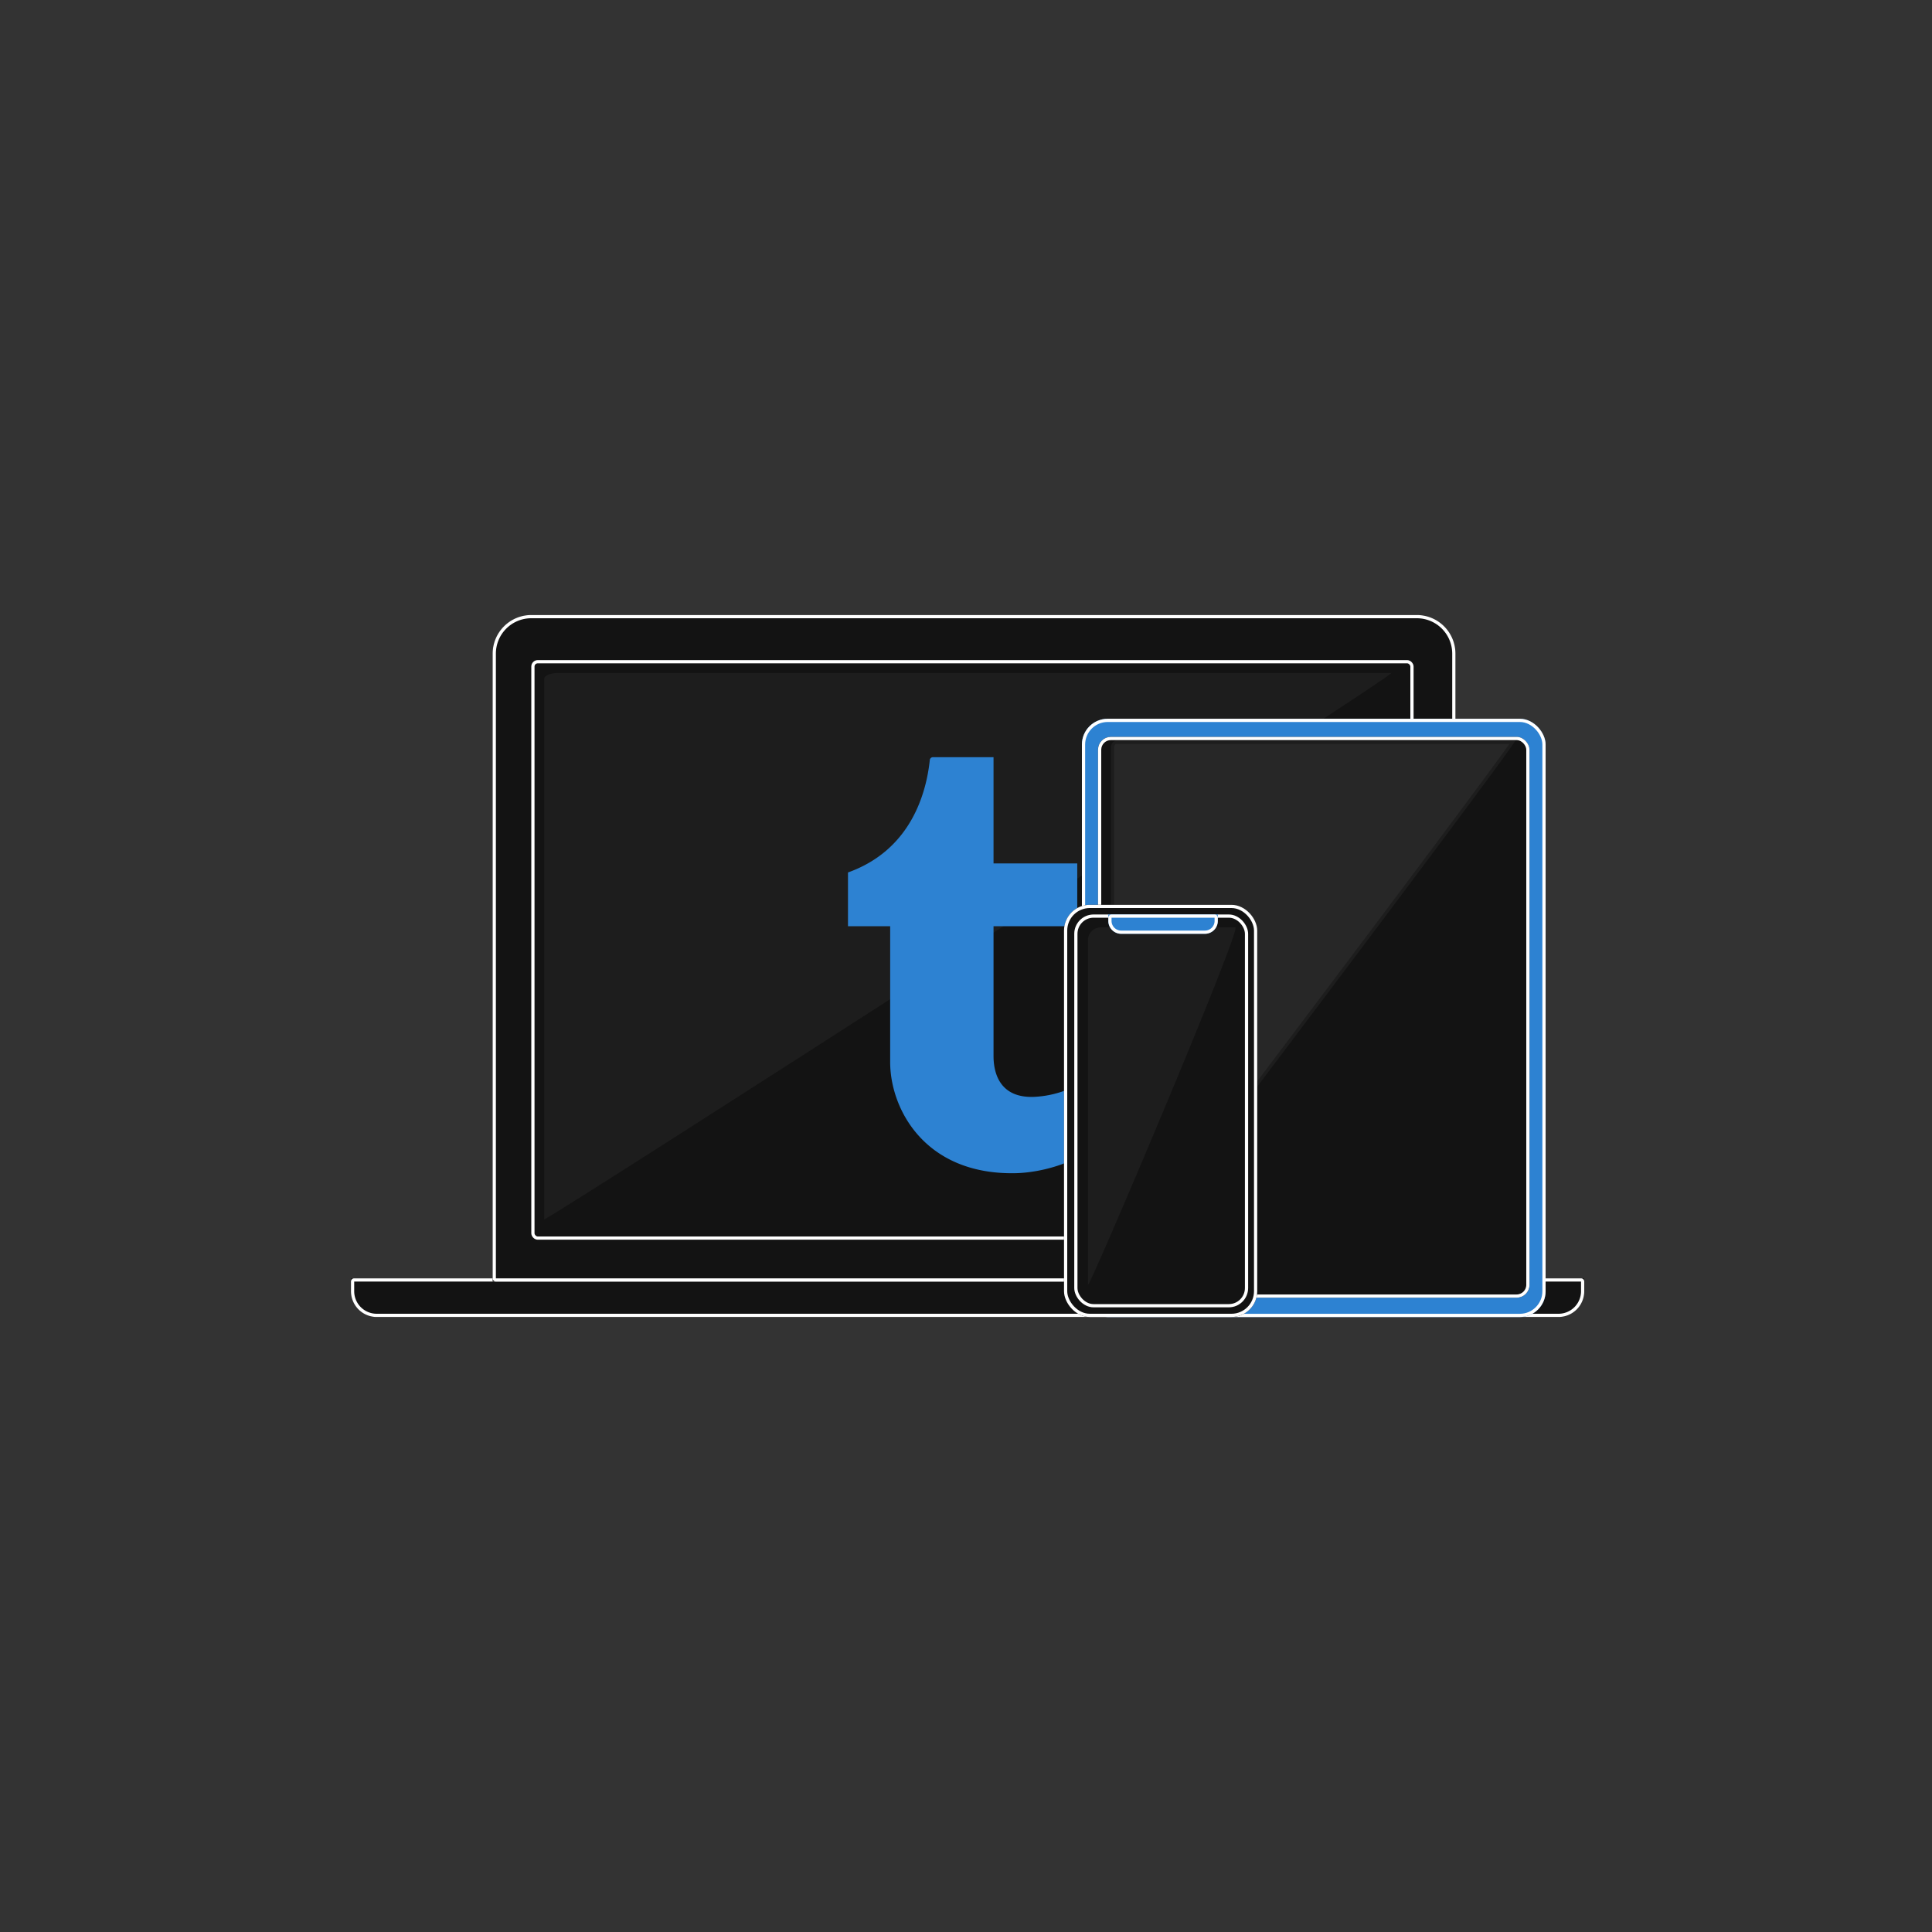 <svg id="Layer_1" data-name="Layer 1" xmlns="http://www.w3.org/2000/svg" xmlns:xlink="http://www.w3.org/1999/xlink" viewBox="0 0 600 600"><rect x="0" y="0" width="600" height="600" fill="#333333" stroke="none"/><defs><style>.cls-1,.cls-4{fill:none;}.cls-2{clip-path:url(#clip-path);}.cls-3{fill:#131313;}.cls-4{stroke:#fff;}.cls-5{fill:#1d1d1d;}.cls-6{fill:#2d82d2;}.cls-7{fill:#272727;}</style><clipPath id="clip-path"><rect class="cls-1" width="600" height="600"/></clipPath></defs><g class="cls-2"><g id="WX_1" data-name="WX 1"><g id="Group_24" data-name="Group 24"><g id="Rectangle_93" data-name="Rectangle 93"><path class="cls-3" d="M109,397H492v4a8,8,0,0,1-8,8H117a8,8,0,0,1-8-8v-4Z"/><path class="cls-4" d="M110,397.5H491a.5.5,0,0,1,.5.5v3a7.5,7.5,0,0,1-7.5,7.5H117a7.5,7.5,0,0,1-7.5-7.5v-3A.5.5,0,0,1,110,397.5Z"/></g><g id="Rectangle_92" data-name="Rectangle 92"><path class="cls-3" d="M165,191H440a12,12,0,0,1,12,12V398H153V203A12,12,0,0,1,165,191Z"/><path class="cls-4" d="M165,191.5H440A11.5,11.5,0,0,1,451.5,203V397a.5.5,0,0,1-.5.5H154a.5.5,0,0,1-.5-.5V203A11.5,11.5,0,0,1,165,191.5Z"/></g><g id="Rectangle_94" data-name="Rectangle 94"><rect class="cls-1" x="165" y="205" width="274" height="180" rx="2"/><rect class="cls-4" x="165.5" y="205.5" width="273" height="179" rx="1.5"/></g><path id="Path_28" data-name="Path 28" class="cls-5" d="M173.31,209H432.08C434.47,209,169,379.73,169,378.7V210.87C169,209.83,170.93,209,173.31,209Z"/><path class="cls-6" d="M331.35,338.45a31.91,31.91,0,0,1-10.4,2.2c-10.4.3-12.4-7.3-12.4-12.7v-40.3h26v-19.5h-26v-33h-18.9a1,1,0,0,0-.9,1c-1.1,10.1-5.8,27.8-25.4,34.8v16.7h13.1v42.2c0,14.5,10.7,35,38.8,34.5,9.5-.2,20.1-4.1,22.4-7.6l-6.3-18.3"/><g id="Rectangle_91" data-name="Rectangle 91"><rect class="cls-6" x="336" y="223.22" width="144" height="185.79" rx="8"/><rect class="cls-4" x="336.5" y="223.72" width="143" height="184.79" rx="7.5"/></g><g id="Rectangle_97" data-name="Rectangle 97"><rect class="cls-3" x="341" y="228.84" width="134" height="174.17" rx="4"/><rect class="cls-4" x="341.5" y="229.34" width="133" height="173.17" rx="3.5"/></g><g id="Path_27" data-name="Path 27"><path class="cls-7" d="M345.5,395.66V231.83a1.46,1.46,0,0,1,1.56-1.34H469.72c-3.41,5.08-27.6,37.54-62,83.18C376.32,355.41,350.41,389.53,345.5,395.66Z"/><path class="cls-5" d="M347.06,231a1,1,0,0,0-1.06.84V394.22c6.59-8.38,31.53-41.24,61.33-80.81C440.25,269.69,463.9,238,468.77,231H347.06m0-1H470.59c1.14,0-124.82,167-125.59,167h0V231.83A2,2,0,0,1,347.06,230Z"/></g><g id="Rectangle_90" data-name="Rectangle 90"><rect class="cls-3" x="330.44" y="281" width="60" height="128" rx="8"/><rect class="cls-4" x="330.94" y="281.5" width="59" height="127" rx="7.5"/></g><path id="Path_26" data-name="Path 26" class="cls-5" d="M341.87,288h41.78c2.21,0-45.78,113.21-45.78,111V292A4,4,0,0,1,341.87,288Z"/><g id="Rectangle_95" data-name="Rectangle 95"><rect class="cls-1" x="333.62" y="284" width="54" height="122" rx="6"/><rect class="cls-4" x="334.12" y="284.5" width="53" height="121" rx="5.5"/></g><g id="Rectangle_96" data-name="Rectangle 96"><path class="cls-6" d="M344.2,284h34v2a4,4,0,0,1-4,4h-26a4,4,0,0,1-4-4v-2Z"/><path class="cls-4" d="M345.2,284.5h32a.5.5,0,0,1,.5.5v1a3.5,3.5,0,0,1-3.5,3.5h-26a3.5,3.5,0,0,1-3.5-3.5v-1A.5.5,0,0,1,345.2,284.5Z"/></g></g></g></g></svg>